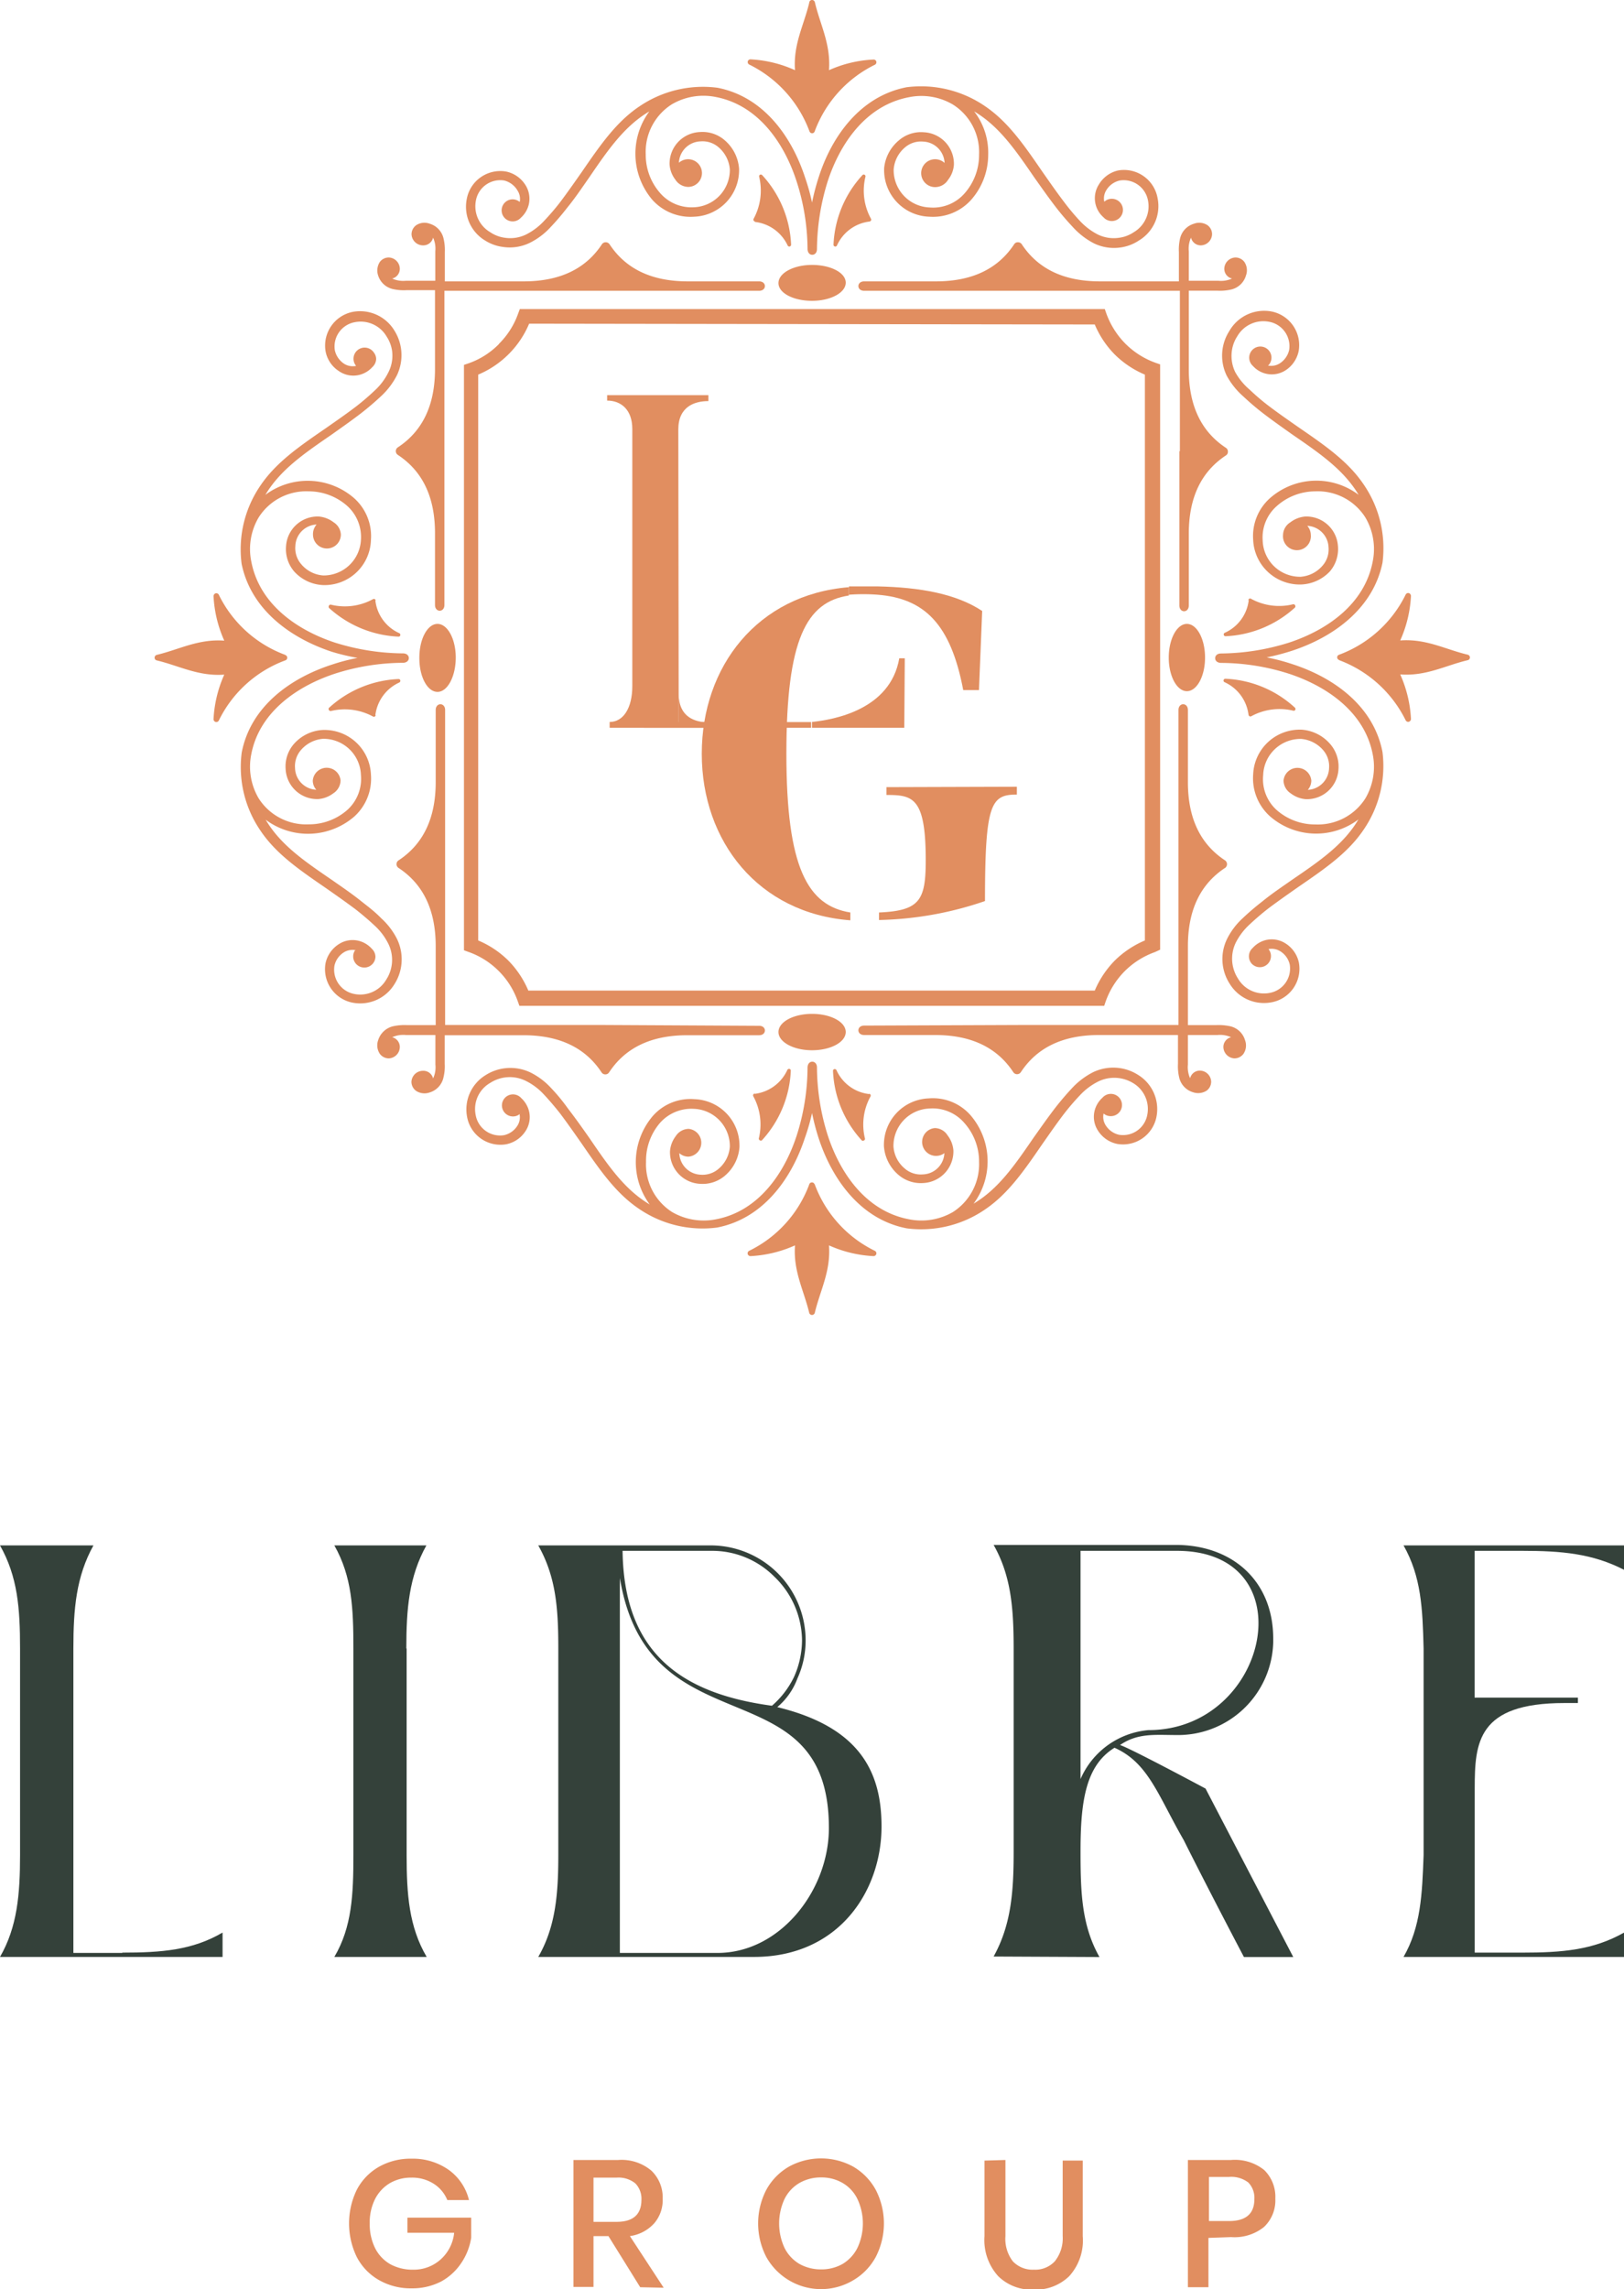 <svg id="Warstwa_1" data-name="Warstwa 1" xmlns="http://www.w3.org/2000/svg" viewBox="0 0 161.99 228.29"><defs><style>.cls-1{fill:#34413a;}.cls-2,.cls-3{fill:#e18e60;}.cls-3{fill-rule:evenodd;}</style></defs><title>libre-group_logo_vert</title><path class="cls-1" d="M77.54,170.24a6.82,6.82,0,0,0,2-2.85,9.16,9.16,0,0,0,.82-3.79A9.48,9.48,0,0,0,71,154.12H53.69c1.76,3.12,2,6.24,2,10.29V185c0,3.93-.28,7.18-2,10.16H75.2c8.53,0,12.73-6.64,12.73-13,0-5.28-2-9.89-10.43-11.92ZM71,154.66a8.75,8.75,0,0,1,6.24,2.58A8.92,8.92,0,0,1,80,163.6a9.08,9.08,0,0,1-.81,3.66A8.93,8.93,0,0,1,77,170.11c-9.07-1.22-14.77-5.29-14.9-15.45Zm.55,40.1H61.83V157.37c2.84,17.34,20.85,8.54,20.85,24.93,0,6.23-4.87,12.46-11.1,12.46Z"/><path class="cls-1" d="M140,154.12c1.76,3.12,1.9,6.24,2,10.29V185c-.14,3.93-.28,7.17-2,10.16h22v-2.43c-3.11,1.76-6.23,2-10.16,2h-4.74V178.37c0-4.6.27-8.53,8.94-8.53h1.35v-.54H147.09V154.66h4.74c3.93,0,7,.27,10.16,1.89v-2.43Z"/><path class="cls-1" d="M40.53,164.41c0-4,.27-7.17,2-10.29H33.35c1.76,3.12,1.9,6.24,1.9,10.29V185c0,3.93-.14,7.18-1.9,10.16h9.21c-1.76-3-2-6.23-2-10.16v-20.6Z"/><path class="cls-1" d="M12.2,194.76H7.32V164.41c0-4,.28-7.17,2-10.29H0c1.76,3.12,2,6.24,2,10.29V185c0,3.93-.28,7.18-2,10.16H22.2v-2.43c-3,1.76-6.09,2-10,2Z"/><path class="cls-1" d="M109.67,195.17c-1.76-3.12-1.89-6.37-1.89-10.44v-.13c0-5,.53-8.54,3.39-10.3,3.38,1.5,4.33,4.74,6.91,9.22,1.35,2.71,3.65,7.18,6,11.65H129l-8.75-16.8s-7.59-4.07-8.53-4.34c1.76-1.22,3.51-1,5.55-1A9.5,9.5,0,0,0,127,163.8v-.39c0-5.68-4-9.34-9.75-9.34H99.11c1.76,3.11,2,6.36,2,10.43v20.19c0,4.06-.27,7.31-2,10.43Zm-1.89-40.51h9.61c13,0,9.22,17.88-2.84,17.88a8.15,8.15,0,0,0-6.77,4.88Z"/><path class="cls-2" d="M44.78,216.41a5.22,5.22,0,0,1,2,3H44.62a3.49,3.49,0,0,0-1.36-1.63,4,4,0,0,0-2.24-.61,4.18,4.18,0,0,0-2.13.55,3.91,3.91,0,0,0-1.48,1.59,5.17,5.17,0,0,0-.53,2.41,5.35,5.35,0,0,0,.54,2.49,3.84,3.84,0,0,0,1.52,1.6,4.65,4.65,0,0,0,2.28.54,4,4,0,0,0,2.71-1,4.11,4.11,0,0,0,1.37-2.68H40.64v-1.51H47v2a6.16,6.16,0,0,1-1,2.54A5.7,5.7,0,0,1,44,227.53a6.26,6.26,0,0,1-2.94.68,6.37,6.37,0,0,1-3.27-.83,5.64,5.64,0,0,1-2.2-2.29,7.67,7.67,0,0,1,0-6.71,5.66,5.66,0,0,1,2.19-2.28,6.4,6.4,0,0,1,3.26-.82A6.21,6.21,0,0,1,44.78,216.41Z"/><path class="cls-2" d="M63.86,228.1,60.69,223H59.2v5.07h-2V215.41h4.47a4.6,4.6,0,0,1,3.3,1.06,3.69,3.69,0,0,1,1.13,2.8,3.54,3.54,0,0,1-.84,2.45A4,4,0,0,1,62.83,223l3.37,5.15Zm-4.66-6.52h2.3c1.66,0,2.48-.74,2.48-2.2a2.2,2.2,0,0,0-.6-1.63,2.66,2.66,0,0,0-1.88-.58H59.2Z"/><path class="cls-2" d="M85.1,216.07a6,6,0,0,1,2.25,2.31,7.29,7.29,0,0,1,0,6.71,6,6,0,0,1-2.25,2.32,6.26,6.26,0,0,1-8.58-2.18l-.08-.14a7.29,7.29,0,0,1,0-6.71,6,6,0,0,1,2.26-2.31A6.67,6.67,0,0,1,85.1,216.07Zm-5.37,1.64a3.81,3.81,0,0,0-1.48,1.6,5.81,5.81,0,0,0,0,4.86,3.87,3.87,0,0,0,1.48,1.6,4.36,4.36,0,0,0,2.18.55,4.25,4.25,0,0,0,2.15-.55,3.91,3.91,0,0,0,1.47-1.6,5.74,5.74,0,0,0,0-4.86,3.72,3.72,0,0,0-1.47-1.6,4.16,4.16,0,0,0-2.15-.56A4.27,4.27,0,0,0,79.73,217.71Z"/><path class="cls-2" d="M100.29,215.41V223a3.68,3.68,0,0,0,.74,2.52,2.72,2.72,0,0,0,2.1.83,2.67,2.67,0,0,0,2.08-.83A3.68,3.68,0,0,0,106,223v-7.53h2V223a5.3,5.3,0,0,1-1.35,4,4.8,4.8,0,0,1-3.56,1.34,4.75,4.75,0,0,1-3.52-1.34,5.36,5.36,0,0,1-1.37-4v-7.53Z"/><path class="cls-2" d="M120.54,223.18v4.92h-2.05V215.41h4.31a4.67,4.67,0,0,1,3.3,1,3.73,3.73,0,0,1,1.11,2.86,3.63,3.63,0,0,1-1.14,2.83,4.69,4.69,0,0,1-3.27,1Zm4.58-3.87a2.19,2.19,0,0,0-.6-1.65,2.79,2.79,0,0,0-1.93-.56h-2v4.4h2c1.69,0,2.53-.73,2.53-2.19Z"/><path class="cls-2" d="M67.7,72.58H60.81V72c1.37,0,2.26-1.4,2.26-3.57V42.78c0-1.94-1.14-2.83-2.51-2.83v-.54h10.1V40c-1.37,0-3,.54-3,2.83Z"/><path class="cls-2" d="M90.2,72.58H81V72c2.17-.23,7.81-1.21,8.7-6.35h.55Z"/><path class="cls-2" d="M84.82,91v.78C75.64,91.09,70,83.89,70,75.17s5.58-15.88,14.67-16.61v.83c-4.24.64-6.23,4.38-6.23,15.78S80.58,90.32,84.82,91Z"/><path class="cls-2" d="M87.54,59.31v-.83c4.25.09,7.85.74,10.43,2.45l-.32,7.89H96.08C94.83,62.22,92.2,59.68,87.54,59.31Z"/><path class="cls-2" d="M101.43,78.46v.78c-2.58,0-3.18.88-3.18,10.62a34.58,34.58,0,0,1-10.57,1.89V91c4.06-.18,4.66-1.2,4.66-5.21,0-6.28-1.29-6.51-3.92-6.51v-.78Z"/><rect class="cls-2" x="64.23" y="72.01" width="16.68" height="0.57"/><path class="cls-2" d="M67.7,69.2c0,2.3,1.59,2.84,3,2.84v.54h-3Z"/><path class="cls-2" d="M87.54,58.48H84.68v.83a19.5,19.5,0,0,1,2.86,0"/><path class="cls-3" d="M81,26.42c-1.85,0-3.35.81-3.35,1.81S79.14,30,81,30s3.36-.81,3.36-1.81S82.85,26.42,81,26.42Zm0,78.32c1.86,0,3.36-.81,3.36-1.82s-1.5-1.81-3.36-1.81-3.35.81-3.35,1.81S79.14,104.74,81,104.74Zm.26,13.35a12,12,0,0,0,6,6.65.28.28,0,0,1,.15.32.29.29,0,0,1-.29.21,12.36,12.36,0,0,1-4.43-1.07c.19,2.59-.89,4.5-1.42,6.74a.29.29,0,0,1-.55,0c-.53-2.24-1.61-4.15-1.42-6.74a12.36,12.36,0,0,1-4.43,1.07.29.29,0,0,1-.29-.21.28.28,0,0,1,.15-.32,12,12,0,0,0,6-6.65.27.27,0,0,1,.25-.17.26.26,0,0,1,.26.17Zm-6-9a4.12,4.12,0,0,0,3.28-2.4.2.2,0,0,1,.21-.09.17.17,0,0,1,.13.18A10.93,10.93,0,0,1,76,113.72a.17.17,0,0,1-.21,0,.19.19,0,0,1-.1-.19,5.84,5.84,0,0,0-.55-4.2.19.19,0,0,1,0-.18.21.21,0,0,1,.14-.1Zm-23.44,2a1.56,1.56,0,0,1-.22,1.19,2.12,2.12,0,0,1-1.33.93,2.47,2.47,0,0,1-2.82-2A3,3,0,0,1,48.89,108a3.6,3.6,0,0,1,3.55-.21,6.18,6.18,0,0,1,1.83,1.38c.57.61,1.1,1.24,1.59,1.86.75,1,1.45,2,2.15,3,1.82,2.65,3.4,4.94,5.68,6.49a11.24,11.24,0,0,0,7.84,1.9c4.55-.88,7.4-4.8,8.76-8.95A20.34,20.34,0,0,0,81,111a22.78,22.78,0,0,0,.67,2.55c1.37,4.15,4.22,8.07,8.77,8.95a11.24,11.24,0,0,0,7.84-1.9c2.28-1.55,3.86-3.84,5.68-6.49.7-1,1.39-2,2.15-3a24.2,24.2,0,0,1,1.59-1.86,6.44,6.44,0,0,1,1.82-1.38A3.62,3.62,0,0,1,113,108a3,3,0,0,1,1.44,3.17,2.46,2.46,0,0,1-2.81,2,2.12,2.12,0,0,1-1.33-.93,1.56,1.56,0,0,1-.22-1.19,1.09,1.09,0,0,0,.71.26,1.11,1.11,0,1,0-.82-1.84,2.6,2.6,0,0,0-.8,1.36,2.52,2.52,0,0,0,.34,1.91,3,3,0,0,0,1.92,1.34,3.4,3.4,0,0,0,3.93-2.73,4,4,0,0,0-1.85-4.16,4.57,4.57,0,0,0-1.81-.67,4.65,4.65,0,0,0-2.65.4,7.47,7.47,0,0,0-2.11,1.59c-.59.63-1.14,1.28-1.65,1.93-.77,1-1.47,2-2.18,3-1.9,2.77-3.52,5.13-6,6.6a7.06,7.06,0,0,0-.31-8.83,5,5,0,0,0-4.17-1.67,4.64,4.64,0,0,0-4.46,4.78,4.14,4.14,0,0,0,1.44,2.84,3.42,3.42,0,0,0,2.49.82,3.16,3.16,0,0,0,3-3.25,2.81,2.81,0,0,0-.58-1.5,1.53,1.53,0,0,0-1.27-.73A1.39,1.39,0,1,0,94.2,115a2.22,2.22,0,0,1-2.15,2.12,2.44,2.44,0,0,1-1.81-.59,3.13,3.13,0,0,1-1.12-2.2,3.73,3.73,0,0,1,3.6-3.78A4.17,4.17,0,0,1,96.2,112a5.78,5.78,0,0,1,1.46,3.88,5.67,5.67,0,0,1-2.62,5,6.26,6.26,0,0,1-4.4.71c-4.21-.81-6.8-4.5-8.06-8.32a22.82,22.82,0,0,1-1.09-6.81c0-.39-.23-.58-.47-.58s-.46.19-.47.58a22.51,22.51,0,0,1-1.09,6.81c-1.25,3.82-3.84,7.51-8,8.32a6.28,6.28,0,0,1-4.41-.71,5.64,5.64,0,0,1-2.61-5A5.79,5.79,0,0,1,65.82,112a4.18,4.18,0,0,1,3.38-1.42,3.73,3.73,0,0,1,3.6,3.78,3.19,3.19,0,0,1-1.12,2.2,2.44,2.44,0,0,1-1.81.59A2.22,2.22,0,0,1,67.76,115a1.35,1.35,0,0,0,.92.35,1.39,1.39,0,0,0,0-2.77,1.56,1.56,0,0,0-1.28.73,2.83,2.83,0,0,0-.57,1.5,3.16,3.16,0,0,0,3,3.25,3.42,3.42,0,0,0,2.49-.82,4.14,4.14,0,0,0,1.44-2.84,4.64,4.64,0,0,0-4.46-4.78,5,5,0,0,0-4.18,1.67,7.1,7.1,0,0,0-.31,8.83c-2.49-1.47-4.11-3.83-6-6.6-.7-1-1.41-2-2.18-3A18,18,0,0,0,55,108.54a7.07,7.07,0,0,0-2.1-1.59,4.65,4.65,0,0,0-2.65-.4,4.57,4.57,0,0,0-1.81.67,4,4,0,0,0-1.85,4.16,3.38,3.38,0,0,0,3.93,2.73,3,3,0,0,0,1.92-1.34,2.52,2.52,0,0,0,.34-1.91,2.63,2.63,0,0,0-.8-1.36,1.1,1.1,0,1,0-.83,1.84,1.07,1.07,0,0,0,.72-.26Zm8.58-8.87h-16V70.81c0-.77-.94-.77-.94,0V78c0,3.67-1.29,6.21-3.7,7.8a.45.45,0,0,0-.14.62.47.47,0,0,0,.14.14c2.41,1.59,3.7,4.13,3.7,7.8v7.87H40.56a5.32,5.32,0,0,0-1.32.11,2.05,2.05,0,0,0-1.52,1.4,1.52,1.52,0,0,0,.17,1.36,1.12,1.12,0,0,0,.89.45,1.15,1.15,0,0,0,1.1-1.11,1,1,0,0,0-.76-1,2.68,2.68,0,0,1,1.37-.22h2.94v2.95a2.62,2.62,0,0,1-.23,1.38,1,1,0,0,0-1.05-.76,1.15,1.15,0,0,0-1.11,1.1,1.12,1.12,0,0,0,.45.89,1.53,1.53,0,0,0,1.36.17,2,2,0,0,0,1.39-1.52,4.52,4.52,0,0,0,.12-1.32v-2.87H52.2c3.67,0,6.21,1.29,7.8,3.7a.45.45,0,0,0,.62.14.47.47,0,0,0,.14-.14c1.59-2.41,4.13-3.7,7.8-3.7h7.16c.77,0,.77-.94,0-.94Zm26.29,6.85a.21.21,0,0,1,.14.1.19.19,0,0,1,0,.18,5.79,5.79,0,0,0-.55,4.2.18.18,0,0,1-.11.19.18.18,0,0,1-.2,0,10.93,10.93,0,0,1-2.88-6.94.17.17,0,0,1,.13-.18.2.2,0,0,1,.21.09,4.08,4.08,0,0,0,3.28,2.4Zm14.86-6.85h16V70.81c0-.77.94-.77.94,0V78c0,3.67,1.29,6.21,3.7,7.8a.46.46,0,0,1,.12.64.34.34,0,0,1-.12.12c-2.41,1.59-3.7,4.13-3.7,7.8v7.87h2.87a5.32,5.32,0,0,1,1.32.11,2,2,0,0,1,1.51,1.4,1.49,1.49,0,0,1-.16,1.36,1.12,1.12,0,0,1-.89.45,1.16,1.16,0,0,1-1.11-1.11,1,1,0,0,1,.77-1,2.68,2.68,0,0,0-1.37-.22h-2.94v2.95a2.66,2.66,0,0,0,.22,1.36,1,1,0,0,1,1-.76,1.14,1.14,0,0,1,1.1,1.1,1.11,1.11,0,0,1-.44.89,1.56,1.56,0,0,1-1.36.17,2,2,0,0,1-1.4-1.52,4.88,4.88,0,0,1-.11-1.32v-2.87h-7.87c-3.67,0-6.21,1.29-7.8,3.7a.45.45,0,0,1-.76,0c-1.59-2.41-4.13-3.7-7.8-3.7H86.2c-.77,0-.77-.94,0-.94ZM41.83,65.58c0-1.86.81-3.36,1.81-3.36s1.82,1.5,1.82,3.36S44.65,69,43.64,69s-1.81-1.5-1.81-3.35Zm-13.35-.26a12,12,0,0,1-6.65-6,.28.28,0,0,0-.32-.15.3.3,0,0,0-.21.29,12.36,12.36,0,0,0,1.07,4.43c-2.59-.19-4.5.89-6.74,1.42a.3.3,0,0,0-.21.28.28.28,0,0,0,.21.27c2.24.53,4.15,1.61,6.74,1.42a12.36,12.36,0,0,0-1.07,4.43.29.29,0,0,0,.21.29.28.28,0,0,0,.32-.15,12,12,0,0,1,6.65-6,.27.27,0,0,0,.17-.25.26.26,0,0,0-.17-.26Zm9,6a.21.21,0,0,1-.1.14.17.17,0,0,1-.17,0A5.88,5.88,0,0,0,33,70.91a.19.19,0,0,1-.19-.1.17.17,0,0,1,0-.21,10.93,10.93,0,0,1,6.94-2.88.17.17,0,0,1,.18.13.2.2,0,0,1-.09.21,4.12,4.12,0,0,0-2.4,3.28Zm-2,23.44a1.65,1.65,0,0,0-1.19.22,2.12,2.12,0,0,0-.93,1.33,2.47,2.47,0,0,0,2,2.82,3,3,0,0,0,3.17-1.44,3.62,3.62,0,0,0,.21-3.56,6.18,6.18,0,0,0-1.38-1.83c-.61-.57-1.24-1.1-1.86-1.59-1-.75-2-1.45-3-2.15-2.65-1.82-4.94-3.39-6.49-5.68a11.22,11.22,0,0,1-1.9-7.83c.88-4.56,4.8-7.41,9-8.77a20.34,20.34,0,0,1,2.55-.67A21.54,21.54,0,0,1,33.1,65c-4.15-1.37-8.07-4.22-9-8.77a11.24,11.24,0,0,1,1.9-7.84c1.55-2.28,3.84-3.86,6.49-5.68,1-.7,2-1.39,3-2.15a24.2,24.2,0,0,0,1.86-1.59,6.13,6.13,0,0,0,1.38-1.82A3.64,3.64,0,0,0,39.11,35a3.51,3.51,0,0,0-.54-1.43,3,3,0,0,0-3.17-1.44,2.46,2.46,0,0,0-2,2.81,2.17,2.17,0,0,0,.93,1.34,1.61,1.61,0,0,0,1.19.21,1.11,1.11,0,1,1,1.78-1.32,1.07,1.07,0,0,1,.22.6,1.13,1.13,0,0,1-.37.83,2.6,2.6,0,0,1-1.36.8,2.52,2.52,0,0,1-2-.4A3,3,0,0,1,32.47,35a3.43,3.43,0,0,1,2.73-3.9A4,4,0,0,1,39.36,33,4.57,4.57,0,0,1,40,34.76a4.65,4.65,0,0,1-.4,2.65A7.47,7.47,0,0,1,38,39.52c-.63.59-1.28,1.14-1.93,1.65-1,.77-2,1.47-3,2.18-2.77,1.9-5.13,3.53-6.6,6a7.06,7.06,0,0,1,8.83.31A5.07,5.07,0,0,1,37,53.83a4.63,4.63,0,0,1-4.76,4.52h0A4.13,4.13,0,0,1,29.35,57a3.42,3.42,0,0,1-.82-2.49,3.16,3.16,0,0,1,3.25-3,2.81,2.81,0,0,1,1.5.58A1.53,1.53,0,0,1,34,53.31a1.39,1.39,0,0,1-2.78,0,1.44,1.44,0,0,1,.36-1,2.22,2.22,0,0,0-2.12,2.15,2.44,2.44,0,0,0,.59,1.81,3.15,3.15,0,0,0,2.2,1.12A3.73,3.73,0,0,0,36,53.87a4.18,4.18,0,0,0-1.37-3.42A5.8,5.8,0,0,0,30.79,49a5.61,5.61,0,0,0-5,2.62,6.2,6.2,0,0,0-.72,4.4c.81,4.21,4.51,6.8,8.32,8.06a23.14,23.14,0,0,0,6.81,1.08c.38,0,.58.23.58.47s-.2.46-.58.47a22.51,22.51,0,0,0-6.81,1.09c-3.81,1.26-7.51,3.85-8.32,8a6.23,6.23,0,0,0,.72,4.41,5.61,5.61,0,0,0,5,2.61,5.78,5.78,0,0,0,3.88-1.46A4.18,4.18,0,0,0,36,77.28a3.73,3.73,0,0,0-3.78-3.6,3.23,3.23,0,0,0-2.2,1.12,2.44,2.44,0,0,0-.59,1.81,2.22,2.22,0,0,0,2.12,2.15,1.35,1.35,0,0,1-.35-.92,1.39,1.39,0,0,1,2.77,0,1.56,1.56,0,0,1-.73,1.28,2.83,2.83,0,0,1-1.5.57,3.15,3.15,0,0,1-3.25-3,3.42,3.42,0,0,1,.82-2.49,4.13,4.13,0,0,1,2.85-1.4A4.64,4.64,0,0,1,37,77.26a5.09,5.09,0,0,1-1.67,4.18,7.06,7.06,0,0,1-8.83.31c1.47,2.49,3.83,4.11,6.6,6,1,.7,2.05,1.41,3,2.18.65.51,1.3,1,1.93,1.65a7.07,7.07,0,0,1,1.59,2.1,4.65,4.65,0,0,1,.4,2.65,4.57,4.57,0,0,1-.67,1.81A4,4,0,0,1,35.2,100a3.4,3.4,0,0,1-2.73-3.93,3,3,0,0,1,1.34-1.92,2.52,2.52,0,0,1,1.91-.34,2.6,2.6,0,0,1,1.36.8,1.13,1.13,0,0,1,.37.83,1.11,1.11,0,1,1-2.22-.12,1.1,1.1,0,0,1,.22-.6Zm2-34.87a.21.21,0,0,0-.1-.14.17.17,0,0,0-.17,0A5.82,5.82,0,0,1,33,60.3a.19.19,0,0,0-.19.1.22.22,0,0,0,0,.22,11,11,0,0,0,6.94,2.87.17.17,0,0,0,.18-.13.2.2,0,0,0-.09-.21,4.08,4.08,0,0,1-2.4-3.28ZM44.33,45V29H75.72c.77,0,.77-.94,0-.94H68.6c-3.67,0-6.21-1.29-7.8-3.7a.46.46,0,0,0-.64-.12.34.34,0,0,0-.12.12c-1.59,2.41-4.13,3.7-7.8,3.7H44.37V25.14a4.89,4.89,0,0,0-.12-1.32,2,2,0,0,0-1.39-1.51,1.49,1.49,0,0,0-1.36.16,1.12,1.12,0,0,0-.45.89,1.15,1.15,0,0,0,1.15,1.11,1,1,0,0,0,1-.77,2.68,2.68,0,0,1,.22,1.37V28H40.49a2.68,2.68,0,0,1-1.37-.22,1,1,0,0,0,.76-1,1.14,1.14,0,0,0-1.1-1.1,1.11,1.11,0,0,0-.89.44,1.56,1.56,0,0,0-.17,1.36,2,2,0,0,0,1.48,1.35,4.88,4.88,0,0,0,1.32.11h2.87v7.87c0,3.67-1.29,6.21-3.7,7.8a.45.45,0,0,0,0,.76c2.41,1.59,3.7,4.13,3.7,7.8v7.16c0,.77.94.77.94,0V45ZM120.2,65.58c0,1.85-.81,3.35-1.81,3.35s-1.81-1.5-1.81-3.35.81-3.36,1.81-3.36S120.2,63.72,120.2,65.58Zm13.36.25a12.12,12.12,0,0,1,6.65,6,.28.28,0,0,0,.32.15.29.29,0,0,0,.21-.29,12.36,12.36,0,0,0-1.07-4.43c2.59.19,4.49-.89,6.73-1.42a.28.28,0,0,0,.22-.27.29.29,0,0,0-.22-.28c-2.24-.53-4.14-1.61-6.73-1.42a12.36,12.36,0,0,0,1.07-4.43.3.3,0,0,0-.21-.29.28.28,0,0,0-.32.15,12.08,12.08,0,0,1-6.65,6,.27.27,0,0,0-.18.26.27.27,0,0,0,.18.25Zm-9-6a4.08,4.08,0,0,1-2.4,3.28.18.18,0,0,0,.09.34,11,11,0,0,0,6.93-2.87.2.2,0,0,0,0-.22.19.19,0,0,0-.19-.1,5.82,5.82,0,0,1-4.21-.55.17.17,0,0,0-.17,0,.21.21,0,0,0-.1.14Zm2-23.44a1.11,1.11,0,1,0-1.58.11,2.53,2.53,0,0,0,3.22.45A3,3,0,0,0,129.54,35a3.42,3.42,0,0,0-2.73-3.94A4,4,0,0,0,122.63,33a4.55,4.55,0,0,0-.27,4.46A7.47,7.47,0,0,0,124,39.52c.63.59,1.27,1.14,1.93,1.65,1,.77,2,1.47,3,2.18,2.77,1.9,5.12,3.53,6.59,6a7,7,0,0,0-8.82.31A5.06,5.06,0,0,0,125,53.83a4.65,4.65,0,0,0,4.79,4.46A4.16,4.16,0,0,0,132.64,57a3.42,3.42,0,0,0,.82-2.49,3.16,3.16,0,0,0-3.25-3,2.81,2.81,0,0,0-1.5.58,1.53,1.53,0,0,0-.73,1.27,1.39,1.39,0,0,0,2.77.24,1,1,0,0,0,0-.24,1.42,1.42,0,0,0-.35-.92,2.23,2.23,0,0,1,2.12,2.15,2.44,2.44,0,0,1-.59,1.81,3.19,3.19,0,0,1-2.2,1.12,3.73,3.73,0,0,1-3.78-3.6,4.17,4.17,0,0,1,1.37-3.42A5.8,5.8,0,0,1,131.2,49a5.61,5.61,0,0,1,5,2.62,6.2,6.2,0,0,1,.72,4.4c-.81,4.21-4.51,6.8-8.32,8.06a23.15,23.15,0,0,1-6.81,1.09c-.39,0-.58.23-.58.47s.19.46.58.47a22.51,22.51,0,0,1,6.81,1.09c3.81,1.26,7.51,3.85,8.32,8a6.23,6.23,0,0,1-.72,4.41,5.61,5.61,0,0,1-5,2.61,5.78,5.78,0,0,1-3.88-1.46A4.14,4.14,0,0,1,126,77.29a3.73,3.73,0,0,1,3.78-3.6,3.25,3.25,0,0,1,2.2,1.12,2.44,2.44,0,0,1,.59,1.81,2.23,2.23,0,0,1-2.12,2.15,1.42,1.42,0,0,0,.35-.92,1.39,1.39,0,0,0-2.77,0,1.56,1.56,0,0,0,.73,1.28,2.83,2.83,0,0,0,1.5.57,3.15,3.15,0,0,0,3.25-3,3.42,3.42,0,0,0-.82-2.49,4.14,4.14,0,0,0-2.84-1.44A4.65,4.65,0,0,0,125,77.23a5.09,5.09,0,0,0,1.68,4.18,7,7,0,0,0,8.82.31c-1.47,2.49-3.82,4.11-6.59,6-1,.7-2.06,1.41-3,2.18-.67.52-1.32,1.07-1.93,1.65a7.07,7.07,0,0,0-1.59,2.1,4.55,4.55,0,0,0,.27,4.46,4,4,0,0,0,4.16,1.85A3.4,3.4,0,0,0,129.56,96a3,3,0,0,0-1.34-1.92,2.54,2.54,0,0,0-1.92-.34,2.61,2.61,0,0,0-1.35.8,1.11,1.11,0,0,0-.09,1.57,1.11,1.11,0,0,0,1.67-1.46,1.63,1.63,0,0,1,1.18.22,2.1,2.1,0,0,1,.94,1.33,2.47,2.47,0,0,1-2,2.82,3,3,0,0,1-3.17-1.44,3.66,3.66,0,0,1-.22-3.56,6.38,6.38,0,0,1,1.39-1.83q.91-.85,1.86-1.59c1-.75,2-1.45,3-2.15,2.65-1.82,4.94-3.39,6.49-5.68A11.22,11.22,0,0,0,137.9,75c-.88-4.56-4.8-7.41-9-8.77a20.81,20.81,0,0,0-2.55-.67,22.78,22.78,0,0,0,2.55-.67c4.15-1.37,8.07-4.22,9-8.77a11.24,11.24,0,0,0-1.9-7.84c-1.55-2.28-3.84-3.86-6.49-5.68-1-.7-2-1.39-3-2.15a22.44,22.44,0,0,1-1.86-1.59,6.33,6.33,0,0,1-1.45-1.77,3.71,3.71,0,0,1-.32-2.13,3.51,3.51,0,0,1,.54-1.43,3,3,0,0,1,3.17-1.44,2.47,2.47,0,0,1,2,2.81,2.15,2.15,0,0,1-.94,1.34,1.58,1.58,0,0,1-1.18.21ZM117.69,45V29H86.2c-.77,0-.77-.94,0-.94h7.16c3.67,0,6.21-1.29,7.8-3.7a.42.42,0,0,1,.38-.2.44.44,0,0,1,.38.2c1.59,2.41,4.13,3.7,7.8,3.7h7.87V25.14a4.88,4.88,0,0,1,.11-1.32,2,2,0,0,1,1.4-1.51,1.49,1.49,0,0,1,1.36.16,1.11,1.11,0,0,1,.44.89,1.15,1.15,0,0,1-1.1,1.11,1,1,0,0,1-1-.77,2.68,2.68,0,0,0-.22,1.37V28h2.94a2.68,2.68,0,0,0,1.37-.22,1,1,0,0,1-.77-1,1.15,1.15,0,0,1,1.11-1.1,1.11,1.11,0,0,1,.89.44,1.49,1.49,0,0,1,.16,1.36,2,2,0,0,1-1.51,1.4,4.88,4.88,0,0,1-1.32.11h-2.87v7.87c0,3.67,1.29,6.21,3.7,7.8a.44.44,0,0,1,.2.38.42.42,0,0,1-.2.38c-2.41,1.59-3.7,4.13-3.7,7.8v7.16c0,.77-.94.77-.94,0V45Zm6.85,26.29a.21.21,0,0,0,.1.14.17.17,0,0,0,.17,0,5.88,5.88,0,0,1,4.21-.55.19.19,0,0,0,.19-.1.19.19,0,0,0-.05-.21,10.91,10.91,0,0,0-6.93-2.88.19.19,0,0,0-.19.17.19.19,0,0,0,.1.17,4.12,4.12,0,0,1,2.4,3.28Zm-43.8-58.2a12.12,12.12,0,0,0-6-6.65.28.28,0,0,1-.15-.32.27.27,0,0,1,.29-.2A12.24,12.24,0,0,1,79.3,7c-.19-2.59.89-4.49,1.42-6.73A.28.28,0,0,1,81,0a.29.29,0,0,1,.28.22C81.8,2.46,82.88,4.36,82.69,7a12.14,12.14,0,0,1,4.43-1.06.27.27,0,0,1,.29.2.28.28,0,0,1-.15.32,12.08,12.08,0,0,0-6,6.65.27.27,0,0,1-.26.18.27.27,0,0,1-.25-.18Zm6,9a.21.21,0,0,0,.14-.1.17.17,0,0,0,0-.17,5.82,5.82,0,0,1-.55-4.21.18.18,0,0,0-.11-.19.17.17,0,0,0-.2.05,10.91,10.91,0,0,0-2.88,6.93.18.18,0,0,0,.34.09,4.1,4.1,0,0,1,3.28-2.4Zm23.44-2a1.11,1.11,0,1,1-.11,1.58,2.53,2.53,0,0,1-.46-3.27A3,3,0,0,1,111.53,17a3.4,3.4,0,0,1,3.93,2.73A4,4,0,0,1,113.58,24a4.38,4.38,0,0,1-1.81.68,4.57,4.57,0,0,1-2.65-.41A7.47,7.47,0,0,1,107,22.63c-.59-.63-1.14-1.27-1.65-1.93-.77-1-1.47-2-2.18-3-1.9-2.77-3.52-5.12-6-6.59a6.73,6.73,0,0,1,1.4,4.32,6.81,6.81,0,0,1-1.71,4.51,5.11,5.11,0,0,1-4.17,1.67,4.65,4.65,0,0,1-4.5-4.79v-.05A4.13,4.13,0,0,1,89.66,14a3.37,3.37,0,0,1,2.49-.81,3.15,3.15,0,0,1,3,3.24,2.73,2.73,0,0,1-.58,1.5,1.53,1.53,0,0,1-1.27.73,1.39,1.39,0,1,1,.92-2.41,2.23,2.23,0,0,0-2.15-2.13,2.44,2.44,0,0,0-1.81.59,3.19,3.19,0,0,0-1.12,2.2,3.73,3.73,0,0,0,3.6,3.78,4.16,4.16,0,0,0,3.46-1.39,5.78,5.78,0,0,0,1.46-3.88,5.61,5.61,0,0,0-2.62-5,6.2,6.2,0,0,0-4.4-.72c-4.21.81-6.8,4.51-8.06,8.32a23.15,23.15,0,0,0-1.09,6.81c0,.39-.23.58-.47.58s-.46-.19-.47-.58A22.31,22.31,0,0,0,79.43,18c-1.25-3.81-3.84-7.51-8-8.32a6.23,6.23,0,0,0-4.41.72,5.61,5.61,0,0,0-2.61,5,5.78,5.78,0,0,0,1.46,3.88,4.14,4.14,0,0,0,3.33,1.39,3.73,3.73,0,0,0,3.6-3.78,3.25,3.25,0,0,0-1.12-2.2,2.44,2.44,0,0,0-1.81-.59,2.23,2.23,0,0,0-2.15,2.13,1.38,1.38,0,1,1,.92,2.41,1.56,1.56,0,0,1-1.28-.73,2.79,2.79,0,0,1-.57-1.5,3.15,3.15,0,0,1,3-3.24,3.37,3.37,0,0,1,2.49.81,4.14,4.14,0,0,1,1.44,2.84,4.65,4.65,0,0,1-4.46,4.79,5.12,5.12,0,0,1-4.18-1.67,7.1,7.1,0,0,1-.31-8.83c-2.49,1.47-4.11,3.82-6,6.59-.7,1-1.41,2.06-2.18,3-.52.67-1.07,1.32-1.65,1.93a7.07,7.07,0,0,1-2.1,1.59,4.57,4.57,0,0,1-2.65.41A4.37,4.37,0,0,1,48.41,24a3.93,3.93,0,0,1-1.85-4.16,3.4,3.4,0,0,1,3.93-2.73,3,3,0,0,1,1.92,1.34,2.54,2.54,0,0,1,.34,1.92,2.61,2.61,0,0,1-.8,1.35,1.1,1.1,0,1,1-.83-1.84,1.12,1.12,0,0,1,.72.26A1.53,1.53,0,0,0,51.62,19a2.14,2.14,0,0,0-1.33-1,2.47,2.47,0,0,0-2.82,2,3,3,0,0,0,1.45,3.17,3.37,3.37,0,0,0,1.43.54,3.61,3.61,0,0,0,2.12-.32A6.38,6.38,0,0,0,54.3,22q.86-.91,1.59-1.86c.75-1,1.45-2,2.15-3,1.82-2.65,3.4-4.94,5.68-6.49a11.29,11.29,0,0,1,7.84-1.9c4.55.88,7.4,4.8,8.76,9A20.81,20.81,0,0,1,81,20.2a22.78,22.78,0,0,1,.67-2.55C83,13.5,85.88,9.58,90.43,8.7a11.29,11.29,0,0,1,7.84,1.9c2.28,1.55,3.86,3.84,5.68,6.49.7,1,1.39,2,2.15,3A22.44,22.44,0,0,0,107.69,22a6.48,6.48,0,0,0,1.82,1.39,3.63,3.63,0,0,0,2.13.32,3.37,3.37,0,0,0,1.43-.54A3,3,0,0,0,114.51,20a2.47,2.47,0,0,0-2.81-2,2.1,2.1,0,0,0-1.33.94,1.54,1.54,0,0,0-.22,1.18Zm-34.87,2a.18.18,0,0,1-.14-.1.17.17,0,0,1,0-.17,5.88,5.88,0,0,0,.55-4.21.19.19,0,0,1,.1-.19.19.19,0,0,1,.21.05,10.91,10.91,0,0,1,2.88,6.93.19.19,0,0,1-.17.19.19.19,0,0,1-.17-.1,4.11,4.11,0,0,0-3.29-2.36Z"/><path class="cls-2" d="M52.78,32.28a9.5,9.5,0,0,1-5.08,5.08V93.79a9.5,9.5,0,0,1,3,2h0a9.61,9.61,0,0,1,2,3h56.5a9.61,9.61,0,0,1,2-3h0a9.61,9.61,0,0,1,3-2V37.36a9.5,9.5,0,0,1-3-2h0a9.5,9.5,0,0,1-2-3Zm-3,2a8,8,0,0,0,1.9-3l.17-.46H110.2l.16.46a8.29,8.29,0,0,0,1.9,3h0a8.16,8.16,0,0,0,3,1.9l.46.16V94.71l-.52.24a8.13,8.13,0,0,0-3,1.89h0a8.16,8.16,0,0,0-1.9,3l-.16.47H51.81l-.17-.47a8,8,0,0,0-1.89-3h0a8,8,0,0,0-3-1.9l-.47-.17V36.39l.47-.16a7.91,7.91,0,0,0,3-1.9Z"/></svg>